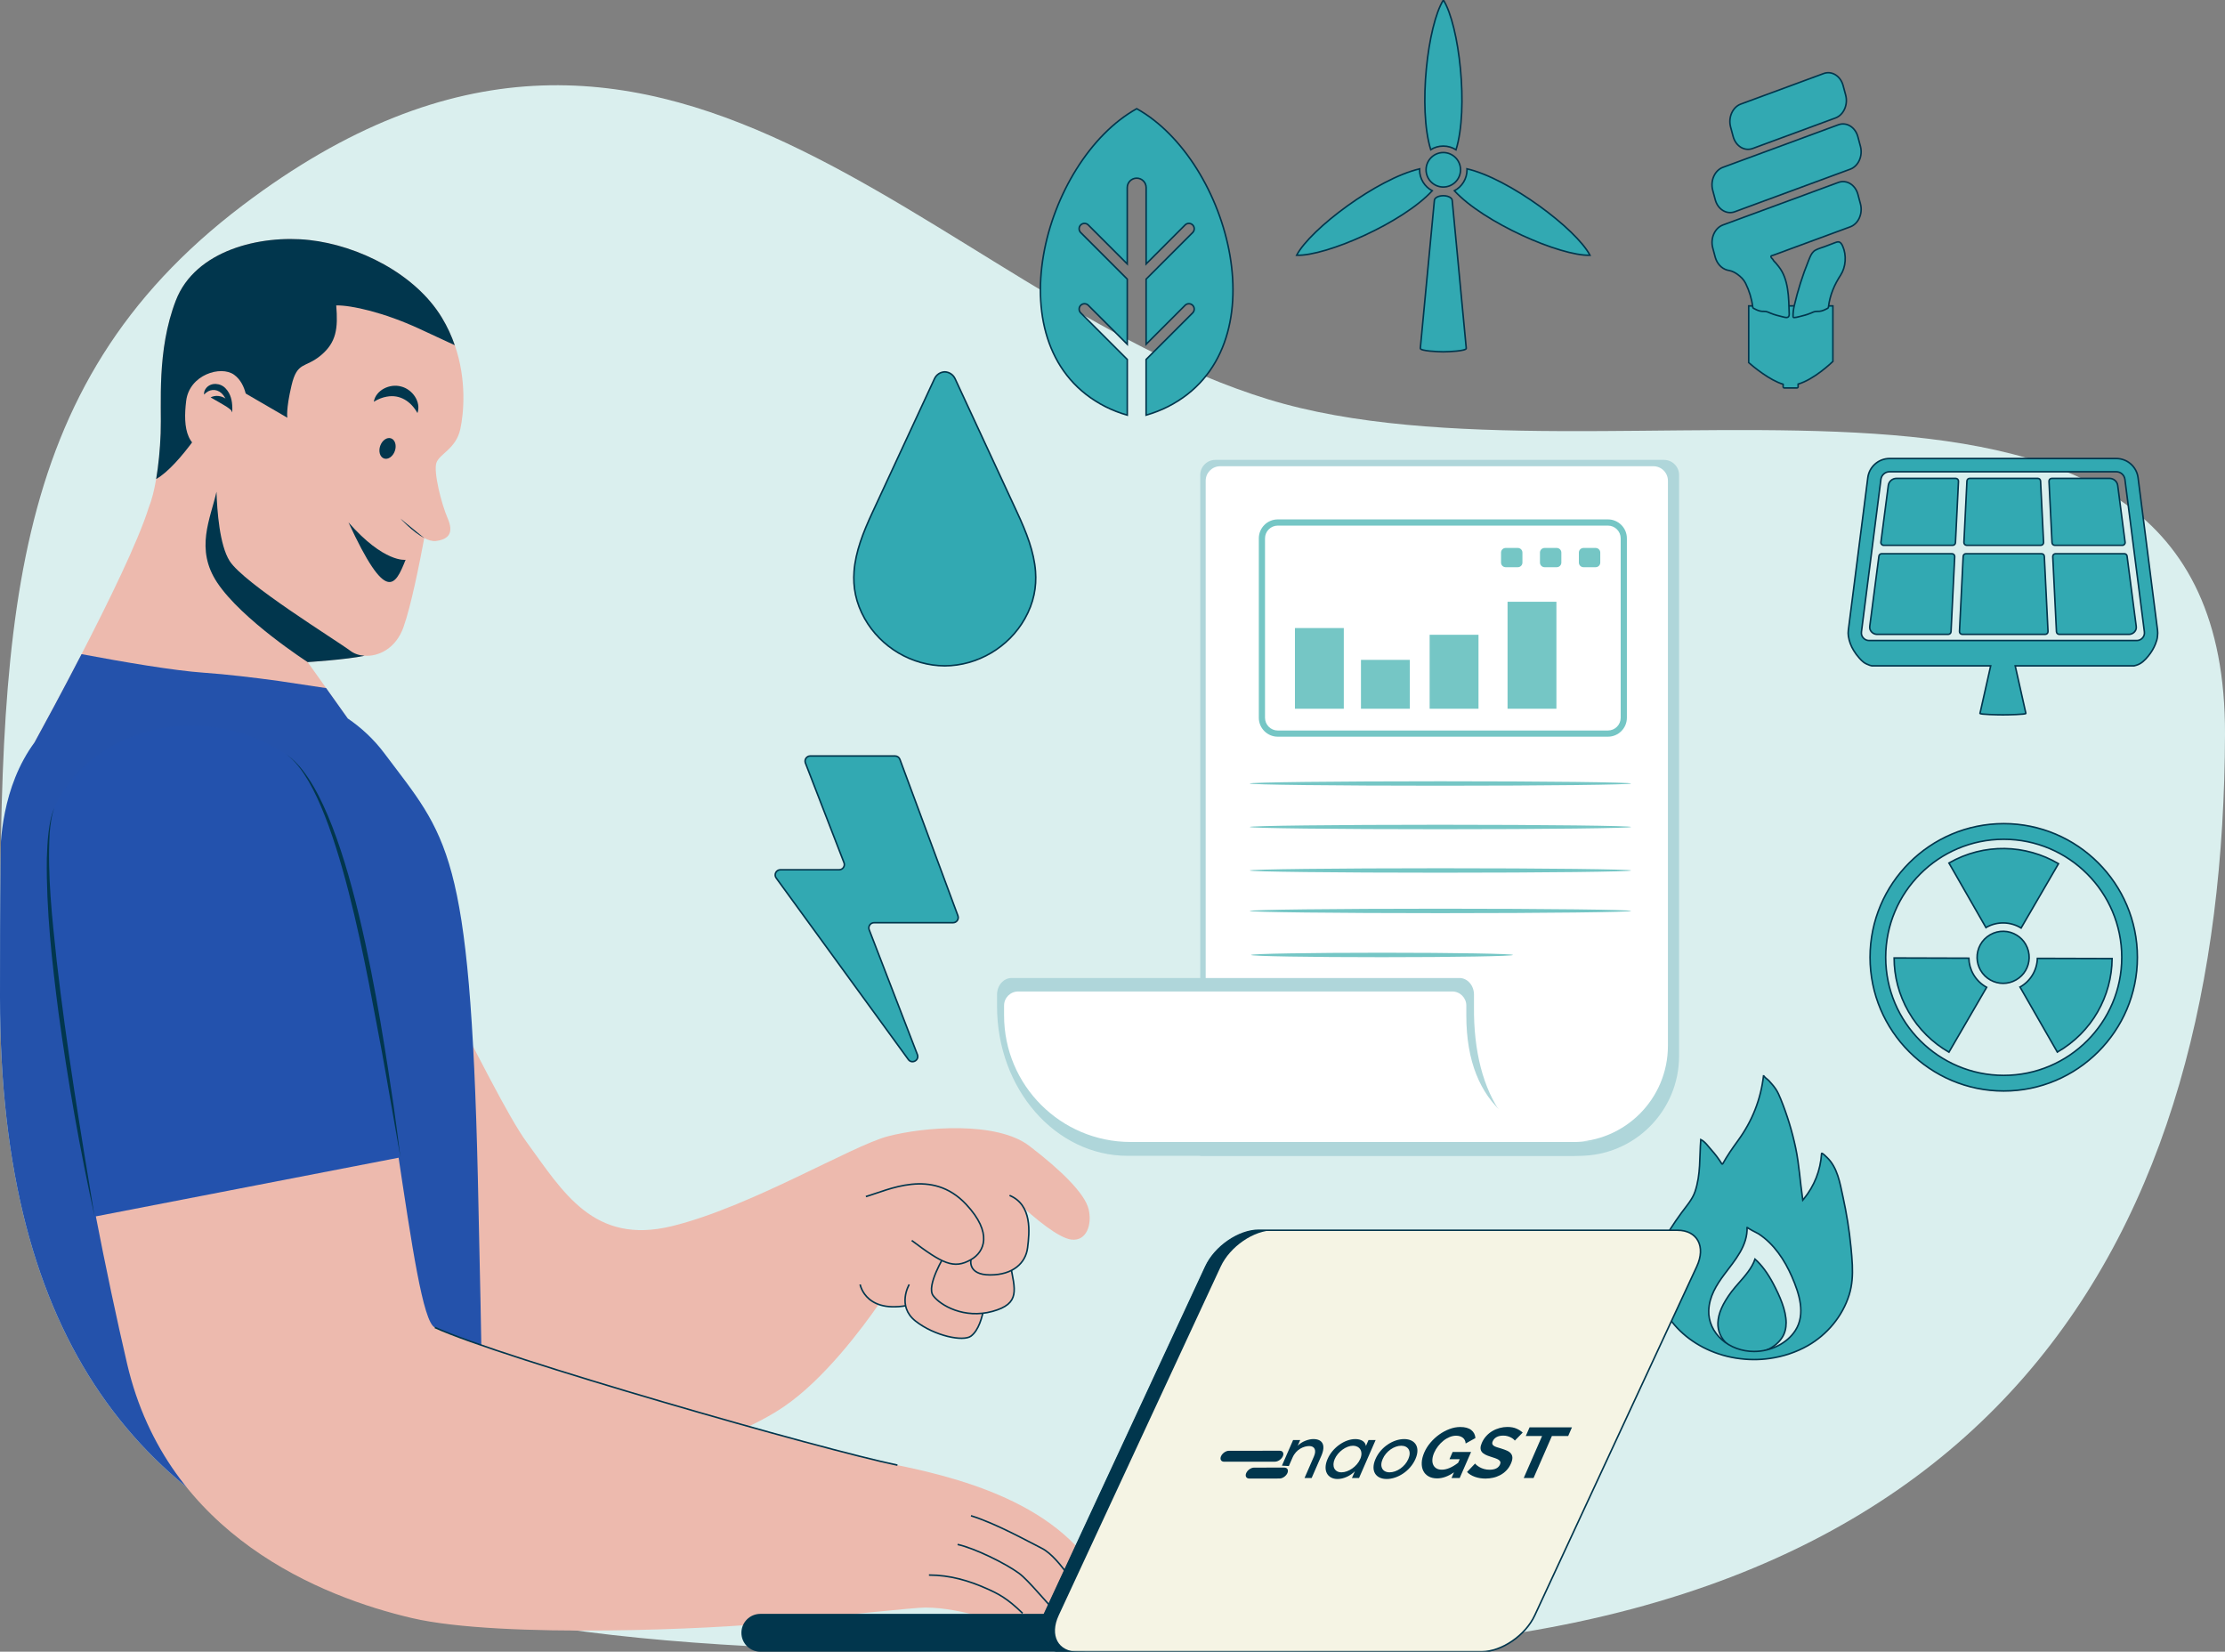 <?xml version="1.0" encoding="UTF-8"?>
<svg xmlns="http://www.w3.org/2000/svg" xmlns:xlink="http://www.w3.org/1999/xlink" version="1.1" id="Layer_1" x="0px" y="0px" viewBox="0 0 1455 1080" style="enable-background:new 0 0 1455 1080;" xml:space="preserve">
<rect x="0" y="0" width="1455" height="1080" fill="#808080" stroke="none"/>
<style type="text/css">
	.st0{fill:#DAEFEE;}
	.st1{clip-path:url(#SVGID_00000067935246408525556450000011873535543117965974_);}
	.st2{fill:#EDBAAE;}
	.st3{fill:#01364D;}
	.st4{fill:none;stroke:#01364D;stroke-miterlimit:10;}
	.st5{fill:#EDBAAE;stroke:#01364D;stroke-miterlimit:10;}
	.st6{clip-path:url(#SVGID_00000001632586936263941120000016819044416936844728_);fill:#2452AB;}
	.st7{fill:#2352AD;}
	.st8{fill:#32A9B2;stroke:#01364D;stroke-miterlimit:10;}
	.st9{fill:#F5F4E4;stroke:#01364D;stroke-miterlimit:10;}
	.st10{fill:#AFD6DA;}
	.st11{fill:#FFFFFF;}
	.st12{fill:#75C6C5;}
</style>
<g id="FLUIDES">
	<path id="BG" class="st0" d="M158.66,134.27C435-75,606.88,192.57,829,261s626.9-81.13,626,219c-0.96,319.99-139.87,600-626,600   c-454,0-829,28-829-428C0,412,1.16,253.55,158.66,134.27z"></path>
	<g>
		<g>
			<defs>
				<rect id="SVGID_1_" width="1455" height="1080"></rect>
			</defs>
			<clipPath id="SVGID_00000103255487110099371480000004317297868173874333_">
				<use xlink:href="#SVGID_1_" style="overflow:visible;"></use>
			</clipPath>
			<g style="clip-path:url(#SVGID_00000103255487110099371480000004317297868173874333_);">
				<g>
					<g id="head">
						<path id="cabeza_00000178184167571269517220000012078187153825460915_" class="st2" d="M114.97,196.5        c-12.68,32.87-9.18,67.82-9.91,86.82c-0.4,10.43-1.41,20.87-2.94,29.91l-0.01,0.01c-1.26,7.43-2.91,13.91-4.86,18.68        c-13.63,43.82-78.5,160.47-78.5,160.47s140.3-53.52,208.74-22.5l-26.3-36.96c0,0,25.51-1.6,37.2-4.15c0,0,0.01-0.01,0.02,0        c9.31,0.61,20.58-4.92,25.45-18.74c5.02-14.23,10.4-41.24,13.58-58.22c2.66,1.38,5.31,2.2,7.62,1.92        c8.98-1.13,11.6-5.85,7.63-14.95s-9.27-30.02-7.35-36.05s12.87-9.18,15.68-22.22c2.23-10.33,4.29-31.97-3.61-54.79        c-2.07-5.99-4.82-12.06-8.43-18.03c-17.41-28.75-54.67-47.21-86.72-50.76C170.2,153.41,127.65,163.63,114.97,196.5z"></path>
						<path class="st3" d="M141.57,321.51c-3.96,17.78-14.19,37.43,0.49,59.48c16.17,24.29,59.13,51.94,59.13,51.94        s25.51-1.6,37.2-4.15c-3.54-0.23-6.79-1.35-9.31-3.25c-9.1-6.87-69.62-44-78.94-58.76        C143.58,356.41,141.96,333.93,141.57,321.51z"></path>
						<path class="st3" d="M277.44,351.83c-7.73-4.02-15.59-12.75-15.59-12.75"></path>
						<path class="st3" d="M114.97,196.5c-12.68,32.87-9.18,67.82-9.91,86.82c-0.4,10.43-1.41,20.87-2.94,29.91        c15.75-8.9,37.22-43.33,40.65-50.45c3.88-8.05,14.9-7.21,14.9-7.21l30.25,17.57c0,0-1.07-4.98,2.7-21.04        s8.84-11.13,19.14-19.69c10.3-8.57,11.33-17.74,10.11-32.72c10-0.14,31.06,4.56,54.21,15.22c7.72,3.56,15.87,7.34,23.32,10.82        c-2.07-5.99-4.82-12.06-8.43-18.03c-17.41-28.75-54.67-47.21-86.72-50.76C170.2,153.41,127.65,163.63,114.97,196.5z"></path>
						<g>
							<path id="boca_00000023247159231075394420000013633114696691584918_" class="st3" d="M265.23,366.03         c0,0-13.97,2.2-37.35-24.46C252.65,395.21,258.38,383.22,265.23,366.03z"></path>
							
								<ellipse id="ojo_00000029036655579262039150000003098966443208912794_" transform="matrix(0.331 -0.944 0.944 0.331 -107.433 435.257)" class="st3" cx="253.36" cy="293.42" rx="6.97" ry="5.07"></ellipse>
							<path id="cejas_00000002370492122005907790000002895299458692781730_" class="st3" d="M272.99,270.1         c2.55-7.32-3.31-15.57-10.73-17.39c-7.37-2.03-16.52,2.35-17.83,10c3-1.87,5.74-2.85,8.45-3.34         C261.51,257.72,268.74,262.43,272.99,270.1L272.99,270.1z"></path>
						</g>
						<g>
							<path id="oreja_00000150816397102946592750000014189956586067996345_" class="st2" d="M161.64,264.56         c0,0,0.14-13.22-8.54-19.51c-8.68-6.28-29.24-0.04-31.35,17.04s-0.5,35,21.47,32.69"></path>
							<path class="st3" d="M147.54,253.98c3.42,3.59,4.32,8.16,4.38,12.74c0.05,0.41,0.05,0.83,0,1.24         c-0.01,0.57-0.03,1.14-0.05,1.7c-0.25-0.45-0.48-0.92-0.71-1.4c-0.95-0.92-1.84-1.55-2.75-2.16         c-2.23-1.47-8.28-4.85-10.68-6.24c3.09-1.65,6.83-1.11,9.75,0.71c-0.78-1.34-1.67-2.58-2.79-3.59         c-3.34-2.92-8.03-2.67-11.22,1.04c-0.22-1.4,0.3-2.96,1.28-4.16C137.87,249.83,144.26,250.36,147.54,253.98z"></path>
						</g>
					</g>
				</g>
				<g>
					<path class="st2" d="M711.84,790.5c-2.5-10-17.49-25-38.75-41.24c-21.24-16.25-68.74-12.5-92.5-6.26       c-23.75,6.26-90,46.24-141.24,58.75c-51.25,12.5-71.24-22.51-94.99-55c-23.75-32.5-85.63-173.12-111.25-191.24       c-25.62-18.13-139.37,5.62-104.37,86.87c35.01,81.25,83.75,204.99,102.49,237.48c18.75,32.5,65,85,122.5,83.75       s123.74-19.99,158.75-43.75c26.44-17.94,51.44-51.57,62.09-66.94c4.25,1.53,9.96,2.16,17.62,0.89c-0.27-1.3-0.38-2.57-0.34-3.8       l6.87,2.37c-2.33,0.63-4.5,1.1-6.53,1.43c0.71,3.39,2.57,6.93,6.53,10.02c12.5,9.8,31.25,13.55,36.25,9.8       c4.04-3.03,6.29-9.01,7.72-14.93c2.08-0.22,4.2-0.63,6.36-1.23c16.75-4.63,15.23-12.5,12.44-26.47       c4.51-2.42,6.5-6.55,7.24-12.37c0.94-7.59,1.18-15.9-5.32-22.2l0.33-11.81c13.96,13.1,28.73,24.88,36.86,25.9       C710.59,811.76,714.34,800.51,711.84,790.5z M634.97,823.63l0.24-0.39l0.33,0.05C635.36,823.41,635.15,823.52,634.97,823.63z"></path>
					<path class="st4" d="M562.47,839.88c0,0,3.75,21.25,36.25,12.5"></path>
					<path class="st5" d="M594.56,839.88c0,0-8.34,14.15,4.16,23.95s31.25,13.55,36.25,9.8s7.26-12.02,8.63-19.14"></path>
					<path class="st5" d="M617.72,820.92c0,0-12.23,19.82-7.49,26.26s20.4,15.37,38.82,10.28c18.42-5.09,14.74-14.11,11.58-30.85"></path>
					<path class="st5" d="M634.97,823.63c0,0-2.5,10,12.5,10s23.25-7.76,24.5-17.76s3.2-27.98-11.8-34.23"></path>
					<path class="st5" d="M566.22,782.38c14.45-4.08,43.11-18.95,65.62,5.16c17.5,18.75,11.88,31.09,3.13,36.09       c-11.33,6.47-18.75,2.5-38.75-12.5"></path>
				</g>
				<g>
					<g>
						<defs>
							<path id="SVGID_00000049204966416772066100000010227534795111675818_" d="M158.66,134.27C435-75,606.88,192.57,829,261         s626.9-81.13,626,219c-0.96,319.99-139.87,600-626,600c-454,0-829,28-829-428C0,412,1.16,253.55,158.66,134.27z"></path>
						</defs>
						<clipPath id="SVGID_00000142865816224451512600000012662482127738840472_">
							<use xlink:href="#SVGID_00000049204966416772066100000010227534795111675818_" style="overflow:visible;"></use>
						</clipPath>
						<path style="clip-path:url(#SVGID_00000142865816224451512600000012662482127738840472_);fill:#2452AB;" d="M319.98,1234.86H0        c0,0,0-422.08,0-506.02V565.38c0-14.07,1.15-50.9,22.61-79.98c5.92-10.8,17.92-32.9,30.72-57.67        c26.56,4.99,60.2,10.77,80.08,12.15c14.49,1,32.3,3.12,48.55,5.34l31.31,4.71l14.11,19.82c8.77,5.99,16.92,13.42,23.85,22.65        c41.25,55,56.25,62.5,61.25,277.49S319.98,1234.86,319.98,1234.86z"></path>
					</g>
				</g>
				<g>
					<path class="st2" d="M727.03,1049.87c-0.19,13.12-14.44,14.2-14.44,14.2s-1.07-1.9-2.9-4.91c-1.46,2.76-3.59,5.09-6.6,5.09       c-1.84,0-4.65-2.09-7.97-5.32c-1.07,2.59-3.44,4.84-8.27,5.32c-7.07,0.71-12.04-4.04-18-9.59c0,0,1.37,1.69-5.62,5.32       c-7,3.64-32-8.86-58.25-8.86c-6.56,0-57.59,5.29-100,10c-33.75,3.75-176.87,10.62-235.61-3.12       c-58.75-13.75-159.99-53.75-186.24-166.24c-6.65-28.51-14.09-63.4-21.2-100.26l197.94-39.82       c9.44,62.68,16.75,112.79,24.5,116.33c43.75,20,253.74,80,302.49,90C635.59,968,707.22,988,727.03,1049.87z"></path>
					<path class="st4" d="M284.36,868c43.75,20,253.74,80,302.49,90"></path>
					<g>
						<path class="st4" d="M626.22,1009.87c11.25,2.5,31.12,12.3,40,18.75c6.7,4.87,18.71,20.32,28.9,30.3"></path>
						<path class="st4" d="M607.47,1029.87c13.75,0,26.25,3.75,37.5,8.75c7.57,3.36,13.56,6.27,23.75,16.25"></path>
						<path class="st4" d="M709.69,1059.15c2.77-6.79-0.97-13.04-0.97-13.04s-15-27.5-27.5-33.75c-9.01-4.51-30-16.25-46.25-21.25"></path>
					</g>
					<path class="st7" d="M261.86,756.76L61.87,795.5C40.91,686.97,22.79,557.48,35.62,528.02c21.25-48.75,92.7-72.81,151.24-35       C223.89,516.93,246.64,655.72,261.86,756.76z"></path>
					<g>
						<path class="st3" d="M61.87,795.5c-9.64-44.01-17.51-88.41-23.57-133.07c-4.33-33.51-8.09-67.25-7.69-101.1        c0.2-5.64,0.42-11.29,1.11-16.9c0.69-5.59,1.63-11.24,3.89-16.42c-1.95,5.29-2.63,10.91-3.1,16.5        c-1.61,28.06,1.65,56.16,4.6,84.05C43.45,684.05,52.76,740.33,61.87,795.5L61.87,795.5z"></path>
					</g>
					<g>
						<path class="st3" d="M186.87,493.02c41.67,27.37,62.66,178.09,70.44,229.28c1.56,11.48,3.16,22.95,4.55,34.46        c-3.65-20.43-8.37-48.39-12.03-68.44C241.29,644.77,221.08,516.65,186.87,493.02L186.87,493.02z"></path>
					</g>
				</g>
			</g>
		</g>
	</g>
	<g>
		<path class="st8" d="M670.18,404.52c-10.53,18.73-30.88,30.77-52.36,30.86c-21.49-0.09-41.83-12.13-52.36-30.86    c-5.9-10.49-7.72-20.72-6.96-30.86c0.94-12.85,5.96-25.56,11.94-38.44c0.09-0.22,40.64-87.56,40.64-87.56    c1.35-2.9,4.02-4.4,6.75-4.52c2.72,0.12,5.4,1.63,6.74,4.52c0,0,40.55,87.34,40.64,87.56c5.98,12.88,11,25.59,11.94,38.44    C677.9,383.8,676.08,394.03,670.18,404.52z"></path>
		<path class="st8" d="M763.81,265.86c-4.55,2.31-9.37,4.16-14.34,5.59v-36.41l30.45-30.45c1.36-1.37,1.36-3.6,0-4.96    c-0.68-0.68-1.58-1.02-2.47-1.02c-0.9,0-1.8,0.34-2.48,1.02l-25.49,25.49v-42.61l30.45-30.46c1.36-1.36,1.36-3.59,0-4.96    c-0.68-0.68-1.58-1.02-2.47-1.02c-0.9,0-1.8,0.34-2.48,1.02l-25.49,25.5v-49.92c0-1.7-0.69-3.25-1.81-4.36    c-1.11-1.12-2.66-1.81-4.36-1.81c-3.41,0-6.18,2.78-6.18,6.17v49.91l-25.49-25.49c-0.68-0.68-1.58-1.02-2.47-1.02    c-0.9,0-1.8,0.34-2.48,1.02c-1.36,1.37-1.36,3.6,0,4.96l30.45,30.45v42.61l-25.49-25.48c-0.68-0.68-1.58-1.02-2.47-1.02    c-0.9,0-1.8,0.34-2.48,1.02c-1.36,1.36-1.36,3.59,0,4.96l30.45,30.44v36.42c-4.97-1.43-9.79-3.29-14.34-5.59    c-74.37-37.75-40.44-160.82,20.52-194.79C804.26,105.03,838.18,228.1,763.81,265.86z"></path>
		<g>
			<path class="st8" d="M936.58,124.73c-19.17,20.85-69.27,42.8-88.67,42.18c9-17.22,52.85-50.13,80.42-56.5     c-0.02,0.2-0.02,0.41-0.02,0.62C928.31,116.96,931.67,122.13,936.58,124.73z"></path>
			<path class="st8" d="M955.1,111.02c0,6.22-5.06,11.27-11.28,11.27s-11.27-5.06-11.27-11.27c0-6.22,5.06-11.28,11.27-11.28     S955.1,104.8,955.1,111.02z"></path>
			<path class="st8" d="M952.14,97.93c-2.4-1.53-5.26-2.42-8.32-2.42c-3.02,0-5.84,0.86-8.22,2.36     c-8.35-27.06-2.05-81.42,8.28-97.87C954.21,16.46,960.52,70.89,952.14,97.93z"></path>
			<path class="st8" d="M1039.74,166.9c-19.41,0.63-69.51-21.33-88.67-42.18c4.92-2.6,8.26-7.76,8.26-13.71c0-0.21,0-0.41-0.02-0.62     C986.89,116.77,1030.73,149.68,1039.74,166.9z"></path>
			<path class="st8" d="M958.84,227.8c0,1.73-11.79,2.24-14.99,2.24h-0.06c-3.2,0-15-0.51-15-2.24l9.19-96.68     c0-1.63,2.32-2.99,5.28-3.13l0.59-0.02c0.18,0,0.36,0.01,0.53,0.02c2.96,0.14,5.28,1.5,5.28,3.13L958.84,227.8z"></path>
		</g>
		<path class="st8" d="M529.87,494.31h55.42c1.42,0,2.69,0.88,3.19,2.22l37.93,102.23c0.82,2.22-0.82,4.58-3.19,4.58h-51.65    c-2.39,0-4.03,2.4-3.17,4.62l31.51,81.59c1.43,3.71-3.58,6.44-5.92,3.23l-86.41-118.67c-1.64-2.25-0.03-5.4,2.75-5.4h38.42    c2.39,0,4.03-2.4,3.17-4.63l-25.22-65.15C525.84,496.71,527.48,494.31,529.87,494.31z"></path>
		<g>
			<path class="st8" d="M1198.57,200.02h-55.05v37.08c3.16,2.76,13.7,11.53,22.52,14.14l0.01,1.72c0,0.4,0.38,0.72,0.85,0.72h8.1     c0.47,0,0.85-0.32,0.85-0.72l0.01-1.81c10.51-3.1,21.81-13.93,22.73-14.83v-36.3H1198.57z"></path>
			<path class="st8" d="M1209.95,110.62l-75.54,27.84c-5.33,1.97-11.06-1.55-12.74-7.81l-1.68-6.27     c-1.67-6.26,1.32-12.99,6.65-14.96l75.54-27.84c5.33-1.97,11.06,1.55,12.74,7.81l1.68,6.27     C1218.27,101.92,1215.28,108.65,1209.95,110.62z"></path>
			<path class="st8" d="M1209.95,148.32c-2.21,0.81-4.42,1.63-6.62,2.44c-5.08,1.87-10.15,3.74-15.23,5.61     c-5.63,2.07-11.26,4.15-16.89,6.22c-3.87,1.43-7.74,2.85-11.6,4.28c-0.35,0.13-1.07,0.22-1.36,0.5     c-0.68,0.66,0.65,1.72,1.15,2.33c0,0.5,1.63,2.01,1.95,2.4c0.56,0.7,1.14,1.38,1.7,2.08c6.7,8.36,6.64,20.5,6.97,31.22     c0.09,3.01-2.46,2.19-4.15,1.78c-2.72-0.66-5.45-1.31-8.08-2.41c-1.06-0.45-2.12-0.96-3.23-1.12c-0.83-0.11-1.66-0.02-2.49-0.09     c-1.84-0.14-3.57-1.02-5.27-1.9c-0.14-0.07-0.26-0.14-0.37-0.25c-0.2-0.23-0.25-0.59-0.3-0.91c-0.68-5.31-2.31-10.55-4.6-15.19     c-1.28-2.59-3.21-4.41-5.37-5.96c-1.59-1.14-3.33-2.04-5.17-2.43c-0.55-0.12-1.1-0.2-1.64-0.35c-3.63-1.06-6.45-4.11-7.67-8.23     l-1.67-6.26c-1.68-6.26,1.32-13,6.65-14.97l75.54-27.83c5.33-1.97,11.07,1.55,12.74,7.81l1.67,6.27     C1218.27,139.63,1215.28,146.36,1209.95,148.32z"></path>
			<path class="st8" d="M1200.29,77.13l-54.18,19.97c-5.33,1.97-11.06-1.55-12.74-7.81l-1.68-6.27c-1.67-6.26,1.32-12.99,6.65-14.96     l54.18-19.97c5.33-1.97,11.06,1.55,12.74,7.81l1.68,6.27C1208.62,68.43,1205.62,75.17,1200.29,77.13z"></path>
			<path class="st8" d="M1182.68,170.38c0.28-0.7,0.57-1.39,0.86-2.09c0.88-2.08,1.89-3.78,3.71-4.76c1.98-1.07,3.99-1.54,6.02-2.31     c2.21-0.84,4.43-1.68,6.64-2.52c0.76-0.29,1.54-0.58,2.34-0.53c1.36,0.09,2.15,1.45,2.73,2.75c2.65,5.92,2.1,13.69-1.35,18.99     c-4.02,6.18-6.92,12.81-7.91,20.59c-0.04,0.33-0.09,0.68-0.3,0.91c-0.1,0.11-0.24,0.18-0.37,0.25c-1.69,0.87-3.43,1.76-5.27,1.9     c-0.83,0.06-1.66-0.02-2.48,0.09c-1.12,0.15-2.18,0.67-3.24,1.12c-2.62,1.09-5.35,1.76-8.08,2.41c-0.9,0.22-1.8,0.43-2.71,0.46     c-0.2,0-0.43-0.01-0.57-0.18c-0.14-0.16-0.16-0.42-0.16-0.65c-0.05-2.38,0.23-4.53,0.76-6.83     C1175.67,189.81,1178.81,179.89,1182.68,170.38z"></path>
		</g>
		<g>
			<path class="st8" d="M1410.88,411.98l-12.73-99.64c-0.91-7.15-7.03-12.54-14.23-12.54h-148.27c-7.2,0-13.33,5.39-14.23,12.54     l-12.73,99.64c-0.17,1.37-0.17,2.69,0.02,3.95c0.5,3.35,1.67,6.46,3.43,9.36c1.08,1.81,2.36,3.49,3.77,5.06     c0.88,0.99,1.79,1.97,2.87,2.75c1.15,0.84,2.54,1.4,3.86,1.9c0.44,0.13,0.88,0.24,1.32,0.36h77.81l-7,31.11     c0,0.73,11.79,0.95,14.98,0.95h0.06c3.2,0,14.98-0.22,14.98-0.95l-6.99-31.11h77.8c0.44-0.12,0.88-0.24,1.32-0.36     c3.35-0.95,5.8-3.42,7.94-6.07c1.91-2.36,3.51-4.97,4.63-7.8c0.65-1.63,1.26-3.44,1.36-5.21     C1411.04,414.67,1411.05,413.35,1410.88,411.98z M1402.1,415.36c-0.39,1.13-1.15,2.05-2.11,2.66c-0.8,0.51-1.74,0.8-2.73,0.8     h-174.98c-0.99,0-1.93-0.28-2.73-0.8c-0.96-0.61-1.72-1.53-2.11-2.66c-0.22-0.63-0.28-1.42-0.17-2.29l12.73-99.64     c0.36-2.83,2.78-4.97,5.64-4.97h148.27c2.85,0,5.27,2.14,5.64,4.97l12.73,99.64C1402.39,413.94,1402.32,414.73,1402.1,415.36z"></path>
			<path class="st8" d="M1278.25,363.96l-2.41,49.1c-0.05,0.96-0.84,1.72-1.81,1.72h-46.55c-0.93,0-1.83-0.27-2.59-0.75     c-0.91-0.56-1.63-1.42-2.01-2.47c-0.21-0.59-0.27-1.32-0.17-2.13l5.97-45.8c0.12-0.9,0.89-1.57,1.79-1.57h45.95     C1277.48,362.07,1278.3,362.93,1278.25,363.96z"></path>
			<path class="st8" d="M1280.71,314.7l-1.97,40.13c-0.05,0.96-0.84,1.72-1.81,1.72h-45.15c-1.09,0-1.93-0.96-1.79-2.04l4.83-37.08     c0.34-2.64,2.64-4.63,5.35-4.63h38.72C1279.94,312.81,1280.76,313.67,1280.71,314.7z"></path>
			<path class="st8" d="M1334.55,356.55h-48.47c-1.03,0-1.86-0.86-1.81-1.9l1.97-40.13c0.05-0.96,0.84-1.72,1.81-1.72h44.53     c0.96,0,1.76,0.76,1.81,1.72l1.97,40.13C1336.4,355.68,1335.58,356.55,1334.55,356.55z"></path>
			<path class="st8" d="M1337.45,414.78h-54.27c-1.03,0-1.86-0.86-1.81-1.9l2.41-49.1c0.05-0.96,0.84-1.72,1.81-1.72h49.45     c0.96,0,1.76,0.76,1.81,1.72l2.41,49.1C1339.31,413.92,1338.48,414.78,1337.45,414.78z"></path>
			<path class="st8" d="M1396.78,411.56c-0.37,1.05-1.1,1.91-2.01,2.47c-0.76,0.48-1.65,0.75-2.59,0.75h-45.59     c-0.96,0-1.76-0.76-1.81-1.72l-2.41-49.1c-0.05-1.03,0.77-1.9,1.81-1.9h44.99c0.91,0,1.68,0.67,1.79,1.57l5.97,45.8     C1397.05,410.24,1397,410.97,1396.78,411.56z"></path>
			<path class="st8" d="M1387.89,356.55h-44.2c-0.96,0-1.76-0.76-1.81-1.72l-1.97-40.13c-0.05-1.03,0.77-1.9,1.81-1.9h37.77     c2.71,0,5.01,1.99,5.35,4.63l4.83,37.08C1389.82,355.59,1388.98,356.55,1387.89,356.55z"></path>
		</g>
		<g>
			<g>
				<path class="st8" d="M1299.14,645.57l-24.66,42.42c-10.63-6.09-19.85-14.99-26.4-26.41c-6.39-11.13-9.44-23.26-9.46-35.2      l48.87,0.14c0.09,3.59,1.05,7.21,2.96,10.55C1292.6,640.78,1295.63,643.66,1299.14,645.57z"></path>
				<path class="st8" d="M1346.13,564.74l-24.47,42.07c-6.76-4.16-15.52-4.59-22.9-0.36c-0.03,0.01-0.06,0.03-0.09,0.06l-24.2-42.22      C1297.5,551.09,1324.79,552.14,1346.13,564.74z"></path>
				<path class="st8" d="M1381.18,626.78c-0.23,24.46-13.06,48.12-35.82,61.16l-24.4-42.53c0.03-0.01,0.07-0.04,0.1-0.06      c7.01-4.02,11.02-11.2,11.26-18.71L1381.18,626.78z"></path>
				<path class="st8" d="M1326.92,626.52c-0.18,5.7-3.22,11.15-8.55,14.2c-0.02,0.01-0.05,0.03-0.08,0.04      c-5.31,3.02-11.56,2.86-16.56,0.12c-2.66-1.45-4.96-3.63-6.59-6.46c-1.45-2.53-2.18-5.28-2.25-8      c-0.16-6.02,2.9-11.95,8.48-15.18c0.02-0.02,0.04-0.03,0.06-0.04c5.6-3.21,12.26-2.89,17.38,0.27c2.35,1.43,4.38,3.46,5.85,6.02      C1326.31,620.35,1327.02,623.47,1326.92,626.52z"></path>
			</g>
			<path class="st8" d="M1310.3,713.37c-48.2,0-87.41-39.21-87.41-87.41s39.21-87.41,87.41-87.41s87.41,39.21,87.41,87.41     C1397.71,674.16,1358.5,713.37,1310.3,713.37z M1310.3,548.78c-42.56,0-77.19,34.63-77.19,77.19s34.63,77.19,77.19,77.19     s77.19-34.63,77.19-77.19C1387.49,583.4,1352.86,548.78,1310.3,548.78z"></path>
		</g>
		<g>
			<path class="st8" d="M1159.58,839.35c4.19,7.95,8.42,17.33,8.42,25.56c0,3.51-0.77,6.82-2.65,9.7     c-4,6.16-11.83,10.15-19.95,10.18c-6,0.02-11.54-2.01-15.69-5.71c-4.27-3.79-6.5-8.79-6.3-14.08c0.22-6.14,3.06-12.63,8.92-20.44     c1.42-1.89,3.09-3.79,4.86-5.81c4.05-4.61,8.5-9.66,10.47-15.46C1152.02,827.17,1155.94,832.47,1159.58,839.35z"></path>
			<path class="st8" d="M1211.3,827.18c-0.16-3.95-0.55-7.92-0.92-11.86c-1.06-11.07-2.87-22.07-5.24-32.93     c-1.93-8.85-3.54-19.04-10.42-25.59c-0.1-0.09-3.46-3.54-3.53-2.51c-0.76,11.18-4.69,21.08-11.67,29.7     c-0.2,0.25-0.39,0.49-0.6,0.73c-0.04-0.36-0.08-0.72-0.15-1.08c-1.63-10.98-2.22-22.12-4.53-33.07     c-2.31-10.91-5.58-21.62-9.78-31.96c-0.94-2.31-1.93-4.62-3.34-6.68c-1.3-1.9-2.94-3.73-4.48-5.41     c-0.67-0.74-3.46-2.51-3.35-3.53c-1.83,15.98-7.47,30.09-16.89,42.99c-3.54,4.84-6.97,9.81-9.83,14.97     c-0.13,0.23-0.49,0.24-0.63,0.02c-2.01-3.24-4.37-6.39-6.93-9.22c-1.96-2.17-4.09-5.38-6.82-6.62     c-0.9,11.56,0.05,22.73-3.74,34.01c-1.73,5.14-5.71,9.55-8.86,13.85c-1.24,1.71-2.48,3.42-3.67,5.16     c-4.69,6.8-8.87,13.87-11.4,21.5c-0.72,2.18-1.3,4.48-1.71,6.82c-0.38,2.24-0.61,4.5-0.65,6.77c0.03,2.84,0.3,5.62,0.8,8.34     c4.88,26.86,31.75,47.39,64.16,47.39c3.34,0,6.66-0.23,9.95-0.69c8.94-1.24,17.55-4.09,25.13-8.41     c12.62-7.2,22.63-19.15,27.03-33.18C1211.23,840.31,1211.57,833.75,1211.3,827.18z M1173.99,870.04     c-5.35,8.25-15.85,13.6-26.74,13.63c-0.04,0-0.09,0.01-0.14,0.01c-8.04,0-15.57-2.76-21.2-7.77c-5.67-5.04-8.77-11.97-8.51-19.02     c0.33-9.07,5-16.69,10.3-23.74c6.8-9.05,15.33-18.72,14.75-30.93c0.04,0.95,6.4,3.81,7.58,4.58     c10.05,6.55,17.02,17.14,21.74,27.97C1176.48,845.59,1181.03,859.19,1173.99,870.04z"></path>
		</g>
	</g>
	<g>
		<path class="st3" d="M706.91,1080H497.2c-6.83,0-12.37-5.54-12.37-12.37l0,0c0-6.83,5.54-12.37,12.37-12.37h209.7    c6.83,0,12.37,5.54,12.37,12.37l0,0C719.28,1074.46,713.74,1080,706.91,1080z"></path>
		<path class="st9" d="M695.23,1080h273.68c13.08,0,28.62-10.64,34.72-23.77l105.92-228.04c6.1-13.13,0.44-23.77-12.64-23.77H823.23    c-13.08,0-28.62,10.64-34.72,23.77l-105.92,228.04C676.49,1069.36,682.15,1080,695.23,1080z"></path>
		<path class="st3" d="M692.34,1056.23l105.92-228.04c6.1-13.13,21.64-23.77,34.72-23.77H823c-13.08,0-28.62,10.64-34.72,23.77    l-105.92,228.04c-6.1,13.13-0.44,23.77,12.64,23.77h9.98C691.9,1080,686.24,1069.36,692.34,1056.23z"></path>
		<g>
			<g>
				<path class="st3" d="M838.29,958.35l7.31-16.75h4.65l-1.65,3.77c2.82-3.03,7.48-4.41,10.21-4.41c6.2,0,8.29,4.15,5.19,11.11      l-6.27,14.35h-4.65l6.15-14.09c1.81-4.15,0.41-6.8-3.06-6.8s-8.54,2.07-10.89,7.44l-2.46,5.64L838.29,958.35z"></path>
				<path class="st3" d="M894.91,941.6h4.65l-10.84,24.83h-4.65l1.93-4.41c-2.96,2.98-7.33,5.05-11.34,5.05      c-6.52,0-9.84-5.48-6.52-13.08c3.2-7.34,11.08-13.02,18.13-13.02c3.74,0,6.57,1.59,6.95,4.52L894.91,941.6z M889.5,953.99      c2.23-5.1-0.54-8.67-4.71-8.67c-4.54,0-9.91,3.99-11.96,8.67c-2.07,4.73-0.17,8.72,4.42,8.72      C881.68,962.71,887.29,959.04,889.5,953.99z"></path>
				<path class="st3" d="M899.49,953.99c3.44-7.87,11.62-13.02,18.72-13.02s10.84,5.16,7.4,13.02c-3.44,7.87-11.69,13.08-18.8,13.08      C899.71,967.07,896.05,961.86,899.49,953.99z M920.96,953.99c2.23-5.1-0.06-8.67-4.66-8.67c-4.54,0-9.89,3.56-12.12,8.67      c-2.25,5.16-0.01,8.72,4.53,8.72C913.31,962.71,918.71,959.15,920.96,953.99z"></path>
				<path class="st3" d="M950.81,962.7c-3.81,2.65-7.49,3.97-11.02,3.97c-2.19,0-4.05-0.44-5.6-1.31c-1.54-0.87-2.69-2.07-3.45-3.59      s-1.1-3.32-1.02-5.39c0.07-2.07,0.64-4.3,1.68-6.7c0.99-2.27,2.34-4.41,4.05-6.42c1.7-2.01,3.61-3.76,5.73-5.27      c2.11-1.51,4.35-2.71,6.71-3.59c2.36-0.89,4.69-1.33,7.01-1.33c3.13,0,5.52,0.65,7.19,1.96c1.66,1.31,2.58,3.07,2.74,5.27      l-6.38,3.55c-0.12-1.65-0.75-2.91-1.89-3.78c-1.14-0.87-2.6-1.31-4.38-1.31c-1.41,0-2.83,0.3-4.26,0.89s-2.79,1.4-4.06,2.43      s-2.44,2.21-3.47,3.55c-1.04,1.34-1.88,2.75-2.54,4.25c-0.68,1.56-1.06,3.01-1.16,4.36c-0.09,1.35,0.08,2.53,0.53,3.52      c0.44,1,1.14,1.78,2.09,2.36c0.95,0.58,2.13,0.86,3.54,0.86c3.22,0,6.79-1.51,10.7-4.53l1.02-2.33h-6.71l2.06-4.71h12.06      l-7.44,17.04h-5.35L950.81,962.7z"></path>
				<path class="st3" d="M990.59,941.97c-0.12-0.22-0.39-0.51-0.81-0.89c-0.42-0.37-0.96-0.74-1.63-1.1s-1.44-0.66-2.3-0.91      s-1.79-0.37-2.79-0.37c-1.78,0-3.26,0.33-4.42,0.98c-1.16,0.65-2,1.57-2.52,2.75c-0.3,0.68-0.38,1.25-0.25,1.7      s0.43,0.85,0.91,1.19s1.13,0.65,1.96,0.93c0.83,0.28,1.8,0.58,2.92,0.89c1.44,0.44,2.71,0.9,3.82,1.4s1.97,1.12,2.56,1.87      c0.6,0.75,0.92,1.64,0.96,2.68c0.04,1.04-0.27,2.33-0.93,3.85c-0.77,1.77-1.77,3.29-3,4.55c-1.22,1.26-2.58,2.28-4.06,3.06      c-1.48,0.78-3.04,1.35-4.68,1.7c-1.64,0.36-3.28,0.54-4.9,0.54c-2.5,0-4.81-0.37-6.92-1.12s-3.84-1.8-5.18-3.17l5.29-5.55      c0.16,0.28,0.51,0.65,1.05,1.1c0.54,0.45,1.21,0.9,2.01,1.35c0.8,0.45,1.75,0.83,2.83,1.14s2.27,0.47,3.55,0.47      c3.57,0,5.84-1.14,6.84-3.41c0.31-0.72,0.37-1.32,0.19-1.82c-0.19-0.5-0.58-0.93-1.16-1.31c-0.59-0.37-1.35-0.72-2.27-1.03      c-0.93-0.31-1.97-0.65-3.12-1.03c-1.4-0.44-2.58-0.91-3.53-1.42s-1.66-1.12-2.14-1.82c-0.48-0.7-0.71-1.51-0.7-2.43      s0.29-2.01,0.85-3.29c0.73-1.68,1.7-3.17,2.89-4.48s2.54-2.4,4.03-3.27c1.49-0.87,3.07-1.53,4.74-1.98      c1.67-0.45,3.34-0.68,5.03-0.68c2.35,0,4.34,0.37,5.99,1.1c1.65,0.73,2.99,1.6,4.03,2.59L990.59,941.97z"></path>
				<path class="st3" d="M1025.5,938.94h-10.65l-12.01,27.49h-6.43l12.01-27.49h-10.65l2.47-5.65h27.72L1025.5,938.94z"></path>
			</g>
			<path class="st3" d="M838.9,952.16c0.86-1.97-0.05-3.57-2.04-3.57l-33.25,0.03c-1.98,0-4.29,1.6-5.15,3.58     c-0.86,1.97,0.05,3.57,2.04,3.57l33.25-0.03C835.73,955.74,838.04,954.13,838.9,952.16z"></path>
			<path class="st3" d="M839.85,959.61l-19.77,0.02c-1.98,0-4.29,1.6-5.15,3.58c-0.86,1.97,0.05,3.57,2.04,3.57l19.77-0.02     c1.98,0,4.29-1.61,5.15-3.58C842.75,961.2,841.83,959.6,839.85,959.61z"></path>
		</g>
	</g>
	<g>
		<path class="st10" d="M1032.69,755.76H784.88V310.58c0-5.45,4.42-9.87,9.87-9.87h293.39c5.45,0,9.87,4.42,9.87,9.87v379.87    C1098,726.52,1068.76,755.76,1032.69,755.76z"></path>
		<path class="st11" d="M1027.83,746.7H788.44V314.36c0-5.25,4.25-9.5,9.5-9.5h283.27c5.25,0,9.5,4.25,9.5,9.5v369.46    C1090.71,718.55,1062.56,746.7,1027.83,746.7z"></path>
		<path class="st10" d="M963.89,657.99v-7.62c0-6.01-4.25-10.88-9.5-10.88H661.5c-5.25,0-9.5,4.87-9.5,10.88v7.62    c0,53.99,38.22,97.76,85.37,97.76h299.26C989.48,755.76,963.25,716.91,963.89,657.99z"></path>
		<path class="st11" d="M958.87,663.96v-6.45c0-5.09-4.12-9.21-9.21-9.21H665.81c-5.09,0-9.21,4.12-9.21,9.21v6.45    c0,45.69,37.04,82.74,82.74,82.74h302.27C995.91,746.7,958.87,724.59,958.87,663.96z"></path>
		<g>
			<path class="st12" d="M1051.48,481.7H835.57c-6.83,0-12.39-5.56-12.39-12.39v-117.3c0-6.83,5.56-12.39,12.39-12.39h215.91     c6.83,0,12.39,5.56,12.39,12.39v117.3C1063.87,476.14,1058.31,481.7,1051.48,481.7z M835.57,343.68c-4.6,0-8.34,3.74-8.34,8.34     v117.3c0,4.6,3.74,8.34,8.34,8.34h215.91c4.6,0,8.34-3.74,8.34-8.34v-117.3c0-4.6-3.74-8.34-8.34-8.34L835.57,343.68     L835.57,343.68z"></path>
			<g>
				<path class="st12" d="M992.54,370.88h-7.93c-1.68,0-3.03-1.36-3.03-3.03v-6.53c0-1.68,1.36-3.03,3.03-3.03h7.93      c1.68,0,3.03,1.36,3.03,3.03v6.53C995.58,369.52,994.22,370.88,992.54,370.88z"></path>
				<path class="st12" d="M1017.99,370.88h-7.93c-1.67,0-3.03-1.36-3.03-3.03v-6.53c0-1.68,1.36-3.03,3.03-3.03h7.93      c1.67,0,3.03,1.36,3.03,3.03v6.53C1021.03,369.52,1019.67,370.88,1017.99,370.88z"></path>
				<path class="st12" d="M1043.44,370.88h-7.93c-1.68,0-3.03-1.36-3.03-3.03v-6.53c0-1.68,1.36-3.03,3.03-3.03h7.93      c1.68,0,3.03,1.36,3.03,3.03v6.53C1046.48,369.52,1045.12,370.88,1043.44,370.88z"></path>
			</g>
			<rect x="846.8" y="410.66" class="st12" width="31.95" height="52.76"></rect>
			<rect x="934.89" y="415.06" class="st12" width="31.95" height="48.36"></rect>
			<rect x="985.84" y="393.47" class="st12" width="31.95" height="69.95"></rect>
			<rect x="889.98" y="431.47" class="st12" width="31.95" height="31.95"></rect>
		</g>
		<g>
			<g>
				<g>
					<path class="st12" d="M1066.64,569.18c0,0.8-55.84,1.46-124.72,1.46c-68.9,0-124.73-0.65-124.73-1.46       c0-0.8,55.83-1.46,124.73-1.46C1010.79,567.72,1066.64,568.37,1066.64,569.18z"></path>
				</g>
			</g>
		</g>
		<g>
			<g>
				<g>
					<path class="st12" d="M1066.64,540.74c0,0.8-55.84,1.46-124.72,1.46c-68.9,0-124.73-0.65-124.73-1.46       c0-0.8,55.83-1.46,124.73-1.46C1010.79,539.29,1066.64,539.94,1066.64,540.74z"></path>
				</g>
			</g>
		</g>
		<g>
			<g>
				<g>
					<path class="st12" d="M1066.64,512.31c0,0.8-55.84,1.46-124.72,1.46c-68.9,0-124.73-0.65-124.73-1.46       c0-0.8,55.83-1.46,124.73-1.46C1010.79,510.85,1066.64,511.51,1066.64,512.31z"></path>
				</g>
			</g>
		</g>
		<g>
			<g>
				<g>
					<path class="st12" d="M1066.64,595.63c0,0.8-55.84,1.46-124.72,1.46c-68.9,0-124.73-0.65-124.73-1.46       c0-0.8,55.83-1.46,124.73-1.46C1010.79,594.17,1066.64,594.83,1066.64,595.63z"></path>
				</g>
			</g>
		</g>
		<g>
			<g>
				<g>
					<path class="st12" d="M989.4,624.42c0,0.8-38.36,1.46-85.66,1.46c-47.32,0-85.67-0.65-85.67-1.46c0-0.8,38.35-1.46,85.67-1.46       C951.04,622.96,989.4,623.62,989.4,624.42z"></path>
				</g>
			</g>
		</g>
	</g>
</g>
</svg>
